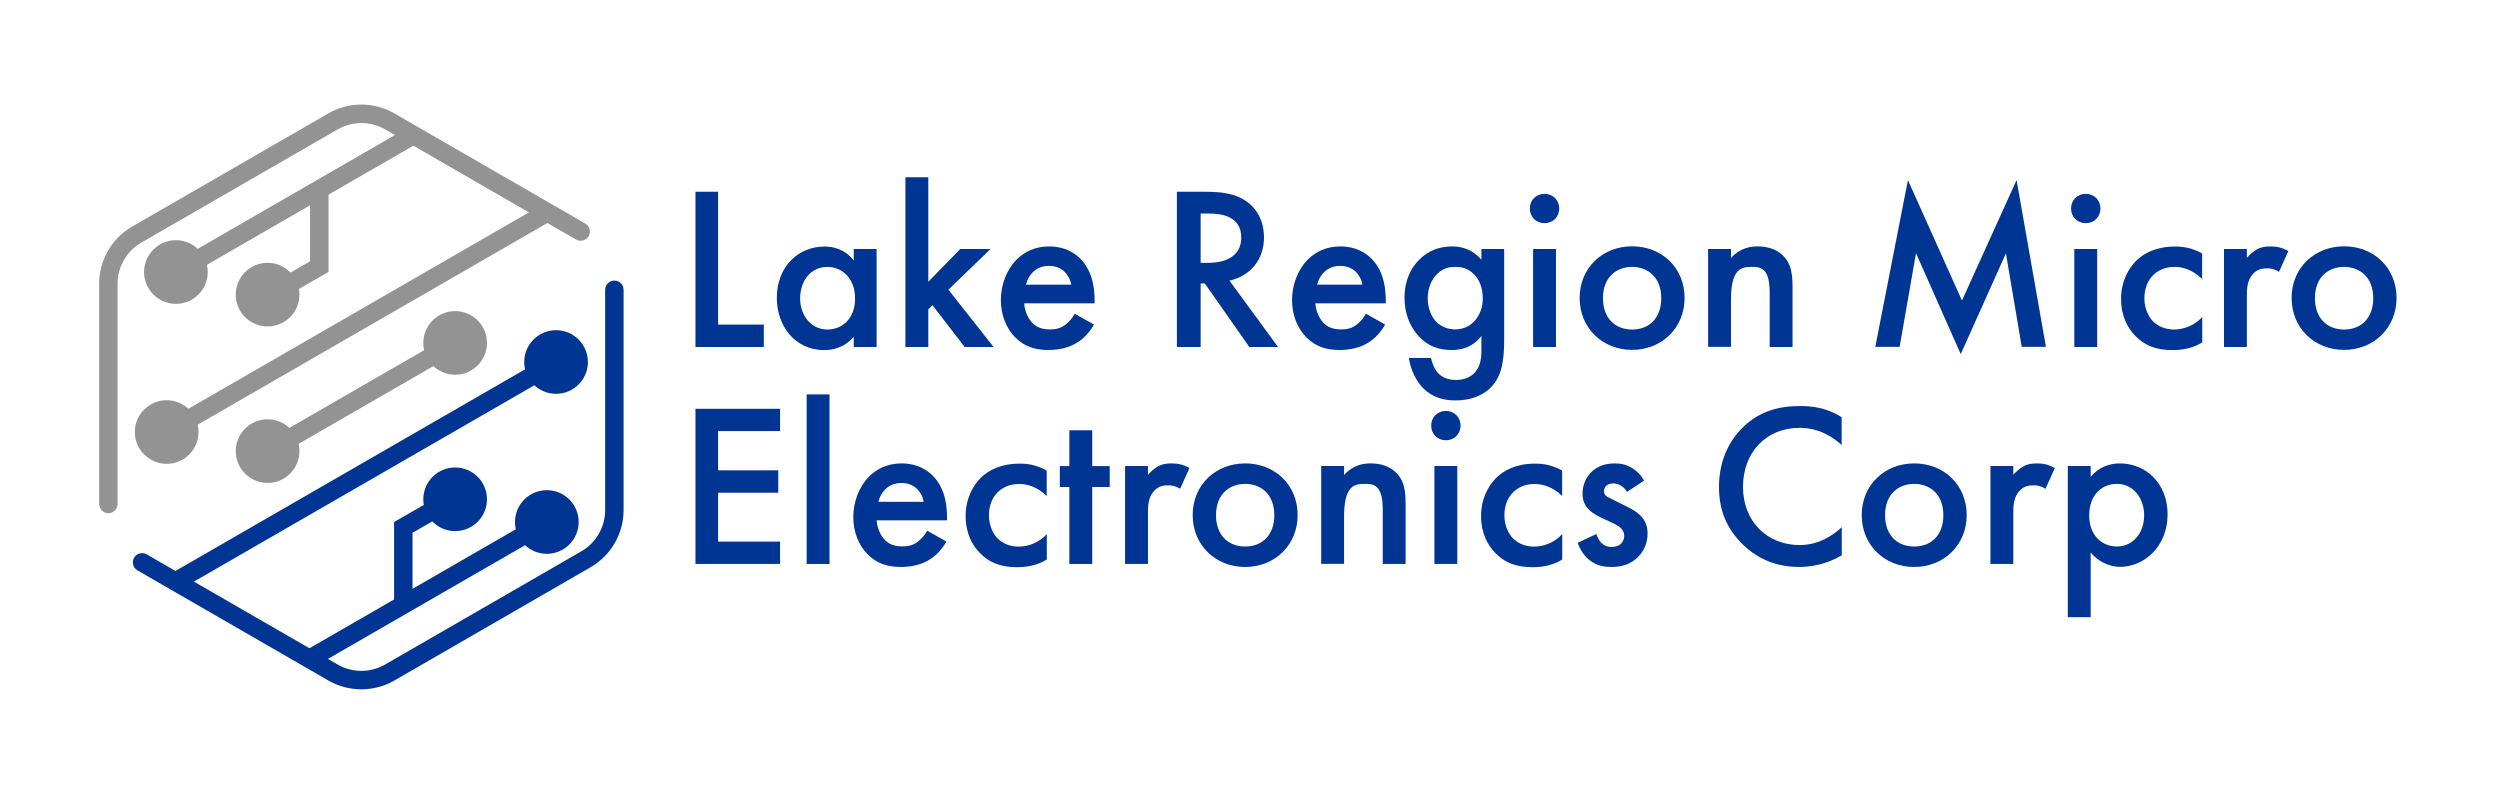 <svg width="1015" height="323" viewBox="0 0 1015 323" fill="none" xmlns="http://www.w3.org/2000/svg">
<path d="M43.997 208.365C41.946 208.365 40.252 206.673 40.252 204.623V115.168C40.252 105.634 45.379 96.769 53.627 92.002L133.339 46.027C141.587 41.26 151.841 41.26 160.089 46.027L237.617 90.755C239.4 91.779 240.024 94.096 238.999 95.878C237.974 97.66 235.655 98.283 233.872 97.259L156.344 52.531C150.414 49.101 143.014 49.101 137.084 52.531L57.371 98.506C51.442 101.936 47.742 108.352 47.742 115.168V204.623C47.742 206.673 46.048 208.365 43.997 208.365Z" fill="#939393"/>
<path d="M146.715 279.867C142.079 279.867 137.487 278.664 133.341 276.303L55.812 231.575C54.029 230.551 53.405 228.234 54.43 226.452C55.456 224.67 57.774 224.047 59.557 225.071L137.086 269.799C143.015 273.229 150.416 273.229 156.345 269.799L236.058 223.824C241.987 220.393 245.688 213.978 245.688 207.118V117.662C245.688 115.613 247.382 113.92 249.433 113.92C251.483 113.92 253.178 115.613 253.178 117.662V207.118C253.178 216.651 248.051 225.517 239.803 230.283L160.09 276.303C155.944 278.664 151.352 279.867 146.715 279.867Z" fill="#003594"/>
<path d="M174.992 140.555L114.717 175.316L118.461 181.798L178.736 147.038L174.992 140.555Z" fill="#939393"/>
<path d="M220.387 82.966L73.734 167.541L77.478 174.023L224.131 89.449L220.387 82.966Z" fill="#939393"/>
<path d="M165.981 51.583L77.519 102.599L81.262 109.081L169.725 58.065L165.981 51.583Z" fill="#939393"/>
<path d="M118.716 118.821L115.016 112.361L125.894 106.08V76.855H133.383V110.401L118.716 118.821Z" fill="#939393"/>
<path d="M71.415 119.622C76.498 119.622 80.599 115.524 80.599 110.445C80.599 105.367 76.498 101.268 71.415 101.268C66.333 101.268 62.231 105.367 62.231 110.445C62.231 115.524 66.333 119.622 71.415 119.622Z" fill="#939393"/>
<path d="M71.415 123.365C64.282 123.365 58.486 117.573 58.486 110.445C58.486 103.317 64.282 97.526 71.415 97.526C78.548 97.526 84.344 103.317 84.344 110.445C84.344 117.573 78.548 123.365 71.415 123.365ZM71.415 105.01C68.428 105.01 65.976 107.46 65.976 110.445C65.976 113.43 68.428 115.88 71.415 115.88C74.402 115.88 76.854 113.43 76.854 110.445C76.854 107.46 74.402 105.01 71.415 105.01Z" fill="#939393"/>
<path d="M108.642 128.8C113.724 128.8 117.826 124.701 117.826 119.623C117.826 114.544 113.724 110.445 108.642 110.445C103.56 110.445 99.458 114.544 99.458 119.623C99.458 124.701 103.56 128.8 108.642 128.8Z" fill="#939393"/>
<path d="M108.642 132.542C101.509 132.542 95.713 126.75 95.713 119.623C95.713 112.495 101.509 106.703 108.642 106.703C115.775 106.703 121.571 112.495 121.571 119.623C121.571 126.75 115.775 132.542 108.642 132.542ZM108.642 114.187C105.655 114.187 103.203 116.638 103.203 119.623C103.203 122.607 105.655 125.058 108.642 125.058C111.629 125.058 114.081 122.607 114.081 119.623C114.081 116.638 111.629 114.187 108.642 114.187Z" fill="#939393"/>
<path d="M67.67 184.576C72.753 184.576 76.854 180.478 76.854 175.399C76.854 170.32 72.753 166.222 67.67 166.222C62.588 166.222 58.486 170.32 58.486 175.399C58.486 180.478 62.588 184.576 67.67 184.576Z" fill="#939393"/>
<path d="M67.67 188.318C60.537 188.318 54.741 182.527 54.741 175.399C54.741 168.271 60.537 162.479 67.67 162.479C74.803 162.479 80.599 168.271 80.599 175.399C80.599 182.527 74.803 188.318 67.67 188.318ZM67.67 169.964C64.683 169.964 62.231 172.414 62.231 175.399C62.231 178.384 64.683 180.834 67.67 180.834C70.657 180.834 73.109 178.384 73.109 175.399C73.109 172.414 70.657 169.964 67.67 169.964Z" fill="#939393"/>
<path d="M215.958 148.346L69.306 232.92L73.049 239.403L219.702 154.829L215.958 148.346Z" fill="#003594"/>
<path d="M212.174 213.287L123.711 264.303L127.455 270.785L215.917 219.769L212.174 213.287Z" fill="#003594"/>
<path d="M167.489 245.475H159.999V211.93L174.667 203.51L178.411 210.014L167.489 216.295V245.475Z" fill="#003594"/>
<path d="M222.013 202.709C216.931 202.709 212.829 206.808 212.829 211.887C212.829 216.965 216.931 221.064 222.013 221.064C227.095 221.064 231.197 216.965 231.197 211.887C231.197 206.808 227.095 202.709 222.013 202.709Z" fill="#003594"/>
<path d="M222.013 224.85C214.88 224.85 209.084 219.058 209.084 211.93C209.084 204.802 214.88 199.011 222.013 199.011C229.146 199.011 234.942 204.802 234.942 211.93C234.942 219.058 229.146 224.85 222.013 224.85ZM222.013 206.451C219.026 206.451 216.574 208.901 216.574 211.886C216.574 214.87 219.026 217.321 222.013 217.321C225 217.321 227.452 214.87 227.452 211.886C227.452 208.901 225 206.451 222.013 206.451Z" fill="#003594"/>
<path d="M184.787 193.532C179.705 193.532 175.604 197.63 175.604 202.709C175.604 207.788 179.705 211.886 184.787 211.886C189.87 211.886 193.971 207.788 193.971 202.709C193.971 197.63 189.87 193.532 184.787 193.532Z" fill="#003594"/>
<path d="M184.787 215.628C177.654 215.628 171.858 209.837 171.858 202.709C171.858 195.581 177.654 189.79 184.787 189.79C191.92 189.79 197.716 195.581 197.716 202.709C197.716 209.837 191.92 215.628 184.787 215.628ZM184.787 197.274C181.8 197.274 179.348 199.724 179.348 202.709C179.348 205.694 181.8 208.144 184.787 208.144C187.774 208.144 190.226 205.694 190.226 202.709C190.226 199.724 187.774 197.274 184.787 197.274Z" fill="#003594"/>
<path d="M225.758 137.799C220.676 137.799 216.574 141.897 216.574 146.976C216.574 152.055 220.676 156.153 225.758 156.153C230.84 156.153 234.942 152.055 234.942 146.976C234.942 141.897 230.84 137.799 225.758 137.799Z" fill="#003594"/>
<path d="M225.758 159.895C218.625 159.895 212.829 154.104 212.829 146.976C212.829 139.848 218.625 134.057 225.758 134.057C232.891 134.057 238.687 139.848 238.687 146.976C238.687 154.104 232.891 159.895 225.758 159.895ZM225.758 141.541C222.771 141.541 220.319 143.991 220.319 146.976C220.319 149.961 222.771 152.411 225.758 152.411C228.745 152.411 231.197 149.961 231.197 146.976C231.197 143.991 228.745 141.541 225.758 141.541Z" fill="#003594"/>
<path d="M108.642 173.974C103.56 173.974 99.458 178.072 99.458 183.151C99.458 188.23 103.56 192.328 108.642 192.328C113.724 192.328 117.826 188.23 117.826 183.151C117.826 178.072 113.724 173.974 108.642 173.974Z" fill="#939393"/>
<path d="M108.642 196.07C101.509 196.07 95.713 190.279 95.713 183.151C95.713 176.023 101.509 170.231 108.642 170.231C115.775 170.231 121.571 176.023 121.571 183.151C121.571 190.279 115.775 196.07 108.642 196.07ZM108.642 177.716C105.655 177.716 103.203 180.166 103.203 183.151C103.203 186.136 105.655 188.586 108.642 188.586C111.629 188.586 114.081 186.136 114.081 183.151C114.081 180.166 111.629 177.716 108.642 177.716Z" fill="#939393"/>
<path d="M184.786 130.003C179.704 130.003 175.603 134.102 175.603 139.181C175.603 144.259 179.704 148.358 184.786 148.358C189.869 148.358 193.97 144.259 193.97 139.181C193.97 134.102 189.869 130.003 184.786 130.003Z" fill="#939393"/>
<path d="M184.786 152.144C177.653 152.144 171.857 146.353 171.857 139.225C171.857 132.097 177.653 126.306 184.786 126.306C191.919 126.306 197.715 132.097 197.715 139.225C197.715 146.353 191.919 152.144 184.786 152.144ZM184.786 133.79C181.799 133.79 179.347 136.24 179.347 139.225C179.347 142.21 181.799 144.66 184.786 144.66C187.773 144.66 190.225 142.21 190.225 139.225C190.225 136.24 187.773 133.79 184.786 133.79Z" fill="#939393"/>
<g clip-path="url(#clip0_185_177)">
<path d="M316.712 175.02H291.538V190.959H315.984V200.041H291.538V219.885H316.712V228.967H281.888V165.983H316.712V175.065V175.02Z" fill="#003594"/>
<path d="M336.786 160.125V228.967H327.5V160.125H336.786Z" fill="#003594"/>
<path d="M384.221 219.884C382.536 222.927 380.078 225.561 377.483 227.15C374.251 229.239 370.018 230.193 365.739 230.193C360.458 230.193 356.088 228.876 352.31 225.107C348.532 221.338 346.438 215.843 346.438 209.894C346.438 203.945 348.623 197.815 352.765 193.546C356.088 190.231 360.413 188.143 366.103 188.143C372.43 188.143 376.527 190.867 378.895 193.319C383.993 198.632 384.494 205.989 384.494 210.121V211.257H355.906C356.088 214.072 357.317 217.296 359.32 219.294C361.505 221.474 364.145 221.837 366.422 221.837C368.971 221.837 370.883 221.292 372.749 219.839C374.342 218.613 375.571 217.024 376.436 215.48L384.221 219.839V219.884ZM375.025 203.764C374.661 201.584 373.614 199.722 372.203 198.36C370.974 197.225 368.971 196.089 365.966 196.089C362.734 196.089 360.686 197.406 359.457 198.632C358.137 199.858 357.09 201.766 356.634 203.718H375.116L375.025 203.764Z" fill="#003594"/>
<path d="M425.009 201.403C420.73 197.271 416.587 196.499 413.719 196.499C409.349 196.499 406.618 198.315 404.933 199.995C403.249 201.675 401.519 204.718 401.519 209.168C401.519 213.618 403.34 216.933 405.116 218.704C407.21 220.702 410.123 221.928 413.537 221.928C417.315 221.928 421.777 220.43 425.009 216.842V227.151C422.732 228.558 419.045 230.284 412.9 230.284C406.254 230.284 401.519 228.377 397.741 224.426C394.919 221.474 392.051 216.752 392.051 209.486C392.051 202.22 395.192 197.044 398.105 194.092C401.246 190.959 406.254 188.234 414.083 188.234C417.133 188.234 420.73 188.688 424.963 191.049V201.448L425.009 201.403Z" fill="#003594"/>
<path d="M443.444 197.725V228.967H434.157V197.725H430.288V189.233H434.157V174.702H443.444V189.233H450.545V197.725H443.444Z" fill="#003594"/>
<path d="M456.782 189.187H466.069V192.774C467.116 191.548 468.618 190.231 469.938 189.459C471.759 188.415 473.534 188.143 475.628 188.143C477.904 188.143 480.363 188.506 482.912 190.05L479.133 198.451C477.039 197.134 475.355 197.043 474.399 197.043C472.396 197.043 470.439 197.315 468.618 199.223C466.069 201.947 466.069 205.716 466.069 208.396V228.967H456.782V189.187Z" fill="#003594"/>
<path d="M526.84 209.122C526.84 221.292 517.553 230.193 505.536 230.193C493.518 230.193 484.231 221.338 484.231 209.122C484.231 196.907 493.518 188.143 505.536 188.143C517.553 188.143 526.84 196.816 526.84 209.122ZM517.371 209.213C517.371 200.131 511.408 196.453 505.536 196.453C499.663 196.453 493.7 200.131 493.7 209.213C493.7 216.842 498.252 221.883 505.536 221.883C512.819 221.883 517.371 216.887 517.371 209.213Z" fill="#003594"/>
<path d="M536.4 189.187H545.687V192.865C549.647 188.415 554.199 188.143 556.476 188.143C563.85 188.143 566.991 191.821 568.22 193.546C569.722 195.726 570.678 198.451 570.678 204.581V228.967H561.392V206.852C561.392 196.725 557.614 196.453 554.108 196.453C549.92 196.453 545.687 197.043 545.687 209.849V228.921H536.4V189.142V189.187Z" fill="#003594"/>
<path d="M587.02 166.846C590.434 166.846 592.983 169.389 592.983 172.795C592.983 176.201 590.434 178.744 587.02 178.744C583.606 178.744 581.057 176.201 581.057 172.795C581.057 169.389 583.606 166.846 587.02 166.846ZM591.663 189.188V228.968H582.377V189.188H591.663Z" fill="#003594"/>
<path d="M634.273 201.403C629.994 197.271 625.852 196.499 622.984 196.499C618.614 196.499 615.882 198.315 614.198 199.996C612.514 201.676 610.784 204.718 610.784 209.169C610.784 213.619 612.605 216.934 614.38 218.705C616.474 220.703 619.388 221.929 622.802 221.929C626.58 221.929 631.041 220.43 634.273 216.843V227.151C631.997 228.559 628.31 230.284 622.164 230.284C615.518 230.284 610.784 228.377 607.006 224.427C604.183 221.475 601.315 216.752 601.315 209.486C601.315 202.221 604.456 197.044 607.37 194.092C610.511 190.959 615.518 188.234 623.348 188.234C626.398 188.234 629.994 188.688 634.228 191.05V201.449L634.273 201.403Z" fill="#003594"/>
<path d="M660.582 199.678C659.626 198.18 657.851 196.273 654.892 196.273C653.572 196.273 652.616 196.727 652.07 197.317C651.615 197.771 651.205 198.543 651.205 199.406C651.205 200.45 651.66 201.086 652.525 201.676C653.117 202.04 653.663 202.221 655.666 203.266L660.4 205.627C662.494 206.672 664.452 207.716 665.999 209.305C668.184 211.485 668.913 213.937 668.913 216.662C668.913 220.249 667.593 223.383 665.408 225.744C662.267 229.15 658.397 230.194 654.255 230.194C651.706 230.194 648.474 229.831 645.651 227.651C643.375 225.971 641.463 223.201 640.553 220.385L648.109 216.798C648.565 218.115 649.429 219.841 650.294 220.567C650.886 221.157 652.206 222.066 654.346 222.066C655.757 222.066 657.259 221.612 658.124 220.749C658.898 219.977 659.444 218.751 659.444 217.615C659.444 216.48 659.08 215.527 658.215 214.573C657.077 213.438 655.757 212.802 654.255 212.121L650.841 210.531C649.02 209.669 646.88 208.624 645.333 207.126C643.238 205.128 642.51 202.993 642.51 200.405C642.51 197.181 643.739 194.093 645.833 191.913C647.654 190.006 650.659 188.144 655.575 188.144C658.397 188.144 660.673 188.734 662.949 190.233C664.27 191.096 666.09 192.594 667.502 195.137L660.582 199.678Z" fill="#003594"/>
<path d="M747.757 180.696C740.747 174.384 734.238 173.703 730.641 173.703C716.894 173.703 707.653 183.829 707.653 197.679C707.653 211.53 717.303 221.293 730.732 221.293C738.289 221.293 744.161 217.433 747.757 214.027V225.471C741.43 229.24 734.784 230.193 730.414 230.193C718.942 230.193 711.75 225.017 708.063 221.52C700.688 214.618 697.911 206.58 697.911 197.725C697.911 186.1 702.736 178.062 708.063 173.067C714.572 166.937 722.174 164.848 730.869 164.848C736.65 164.848 742.249 165.892 747.712 169.389V180.741L747.757 180.696Z" fill="#003594"/>
<path d="M798.47 209.124C798.47 221.294 789.183 230.194 777.166 230.194C765.148 230.194 755.861 221.339 755.861 209.124C755.861 196.908 765.148 188.144 777.166 188.144C789.183 188.144 798.47 196.817 798.47 209.124ZM789.001 209.214C789.001 200.132 783.038 196.454 777.166 196.454C771.293 196.454 765.33 200.132 765.33 209.214C765.33 216.843 769.882 221.884 777.166 221.884C784.449 221.884 789.001 216.889 789.001 209.214Z" fill="#003594"/>
<path d="M808.12 189.187H817.407V192.774C818.454 191.548 819.956 190.231 821.276 189.459C823.051 188.415 824.872 188.143 826.966 188.143C829.242 188.143 831.7 188.506 834.25 190.05L830.471 198.451C828.377 197.134 826.693 197.043 825.737 197.043C823.734 197.043 821.777 197.315 819.956 199.223C817.407 201.947 817.407 205.716 817.407 208.396V228.967H808.12V189.187Z" fill="#003594"/>
<path d="M848.815 250.583H839.528V189.188H848.815V193.548C852.229 189.506 856.69 188.144 860.65 188.144C871.166 188.144 880.043 196.182 880.043 208.806C880.043 222.202 870.21 230.149 860.741 230.149C858.556 230.149 852.957 229.377 848.815 224.291V250.538V250.583ZM848.223 209.305C848.223 217.615 853.64 221.884 859.467 221.884C866.204 221.884 870.529 216.117 870.529 209.214C870.529 202.312 866.159 196.454 859.467 196.454C853.595 196.454 848.223 200.632 848.223 209.305Z" fill="#003594"/>
<path d="M291.538 77.841V131.788H310.111V140.871H281.888V77.841H291.538Z" fill="#003594"/>
<path d="M346.619 101.091H355.905V140.871H346.619V136.739C342.567 141.461 337.514 142.142 334.692 142.142C322.401 142.142 315.391 131.925 315.391 120.981C315.391 108.039 324.267 100.092 334.783 100.092C337.742 100.092 342.84 100.864 346.619 105.769V101.137V101.091ZM324.859 121.117C324.859 128.02 329.229 133.787 335.921 133.787C341.793 133.787 347.165 129.518 347.165 121.208C347.165 112.898 341.748 108.357 335.921 108.357C329.184 108.357 324.859 114.033 324.859 121.117Z" fill="#003594"/>
<path d="M376.892 71.983V114.396L389.866 101.091H402.157L385.04 117.62L403.386 140.871H391.641L378.576 123.887L376.892 125.567V140.871H367.605V71.983H376.892Z" fill="#003594"/>
<path d="M444.128 131.788C442.444 134.831 439.985 137.465 437.391 139.054C434.159 141.143 429.925 142.096 425.646 142.096C420.365 142.096 415.995 140.78 412.217 137.01C408.439 133.241 406.345 127.747 406.345 121.798C406.345 115.849 408.53 109.719 412.672 105.45C415.995 102.135 420.32 100.046 426.01 100.046C432.338 100.046 436.435 102.771 438.802 105.223C443.9 110.536 444.401 117.893 444.401 122.025V123.16H415.813C415.995 125.976 417.224 129.2 419.227 131.198C421.412 133.378 424.053 133.741 426.329 133.741C428.878 133.741 430.79 133.196 432.656 131.743C434.25 130.517 435.479 128.927 436.344 127.383L444.128 131.743V131.788ZM434.932 115.622C434.568 113.442 433.521 111.581 432.11 110.218C430.881 109.083 428.878 107.948 425.874 107.948C422.642 107.948 420.593 109.265 419.364 110.491C418.044 111.717 416.997 113.624 416.542 115.577H435.023L434.932 115.622Z" fill="#003594"/>
<path d="M489.058 77.841C496.706 77.841 501.668 78.794 505.719 81.519C512.639 86.151 513.185 93.598 513.185 96.368C513.185 105.45 507.586 112.035 499.164 113.942L518.875 140.871H507.222L489.149 115.077H487.465V140.871H477.814V77.841H489.058ZM487.465 106.722H490.515C493.155 106.722 503.944 106.449 503.944 96.414C503.944 87.559 495.522 86.696 490.788 86.696H487.465V106.722Z" fill="#003594"/>
<path d="M562.349 131.788C560.664 134.831 558.206 137.465 555.611 139.054C552.379 141.143 548.146 142.096 543.867 142.096C538.586 142.096 534.216 140.78 530.438 137.01C526.659 133.241 524.565 127.747 524.565 121.798C524.565 115.849 526.75 109.719 530.893 105.45C534.216 102.135 538.541 100.046 544.231 100.046C550.558 100.046 554.655 102.771 557.022 105.223C562.121 110.536 562.622 117.893 562.622 122.025V123.16H534.034C534.216 125.976 535.445 129.2 537.448 131.198C539.633 133.378 542.273 133.741 544.549 133.741C547.099 133.741 549.011 133.196 550.877 131.743C552.47 130.517 553.699 128.927 554.564 127.383L562.349 131.743V131.788ZM553.153 115.622C552.789 113.442 551.742 111.581 550.331 110.218C549.102 109.083 547.099 107.948 544.094 107.948C540.862 107.948 538.814 109.265 537.585 110.491C536.265 111.717 535.218 113.624 534.762 115.577H553.244L553.153 115.622Z" fill="#003594"/>
<path d="M601.406 101.091H610.693V137.646C610.693 147.001 609.646 153.722 604.183 158.308C601.634 160.397 597.446 162.577 590.936 162.577C586.293 162.577 581.65 161.441 577.871 157.672C574.958 154.721 572.682 150.134 571.999 145.321H581.012C581.376 147.5 582.515 150.043 583.926 151.542C585.064 152.768 587.34 154.266 591.118 154.266C594.896 154.266 597.264 152.768 598.402 151.633C601.452 148.681 601.452 144.549 601.452 141.597V136.42C597.173 141.824 591.983 142.096 589.343 142.096C584.244 142.096 579.965 140.689 576.187 136.693C572.591 132.924 570.224 127.52 570.224 120.935C570.224 113.67 572.955 108.674 576.096 105.541C580.056 101.5 584.791 100.046 589.616 100.046C593.576 100.046 598.037 101.363 601.452 105.45V101.091H601.406ZM583.698 110.99C581.331 113.17 579.647 116.848 579.647 121.117C579.647 125.068 581.149 128.973 583.607 131.107C585.291 132.606 587.886 133.741 590.708 133.741C593.531 133.741 596.217 132.878 598.493 130.517C601.224 127.611 601.998 124.205 601.998 121.162C601.998 116.712 600.587 113.397 598.22 111.172C595.943 108.901 593.394 108.357 590.754 108.357C588.114 108.357 585.838 109.038 583.744 110.99H583.698Z" fill="#003594"/>
<path d="M627.08 78.704C630.494 78.704 633.043 81.247 633.043 84.652C633.043 88.058 630.494 90.601 627.08 90.601C623.665 90.601 621.116 88.058 621.116 84.652C621.116 81.247 623.665 78.704 627.08 78.704ZM631.723 101.091V140.871H622.436V101.091H631.723Z" fill="#003594"/>
<path d="M683.937 120.981C683.937 133.151 674.65 142.051 662.632 142.051C650.615 142.051 641.328 133.196 641.328 120.981C641.328 108.765 650.615 100.001 662.632 100.001C674.65 100.001 683.937 108.674 683.937 120.981ZM674.468 121.117C674.468 112.035 668.505 108.357 662.632 108.357C656.76 108.357 650.797 112.035 650.797 121.117C650.797 128.746 655.349 133.786 662.632 133.786C669.916 133.786 674.468 128.791 674.468 121.117Z" fill="#003594"/>
<path d="M693.496 101.091H702.783V104.769C706.743 100.319 711.295 100.046 713.571 100.046C720.946 100.046 724.087 103.725 725.316 105.45C726.818 107.63 727.774 110.355 727.774 116.485V140.87H718.488V118.755C718.488 108.629 714.709 108.357 711.204 108.357C707.062 108.357 702.783 108.947 702.783 121.753V140.825H693.496V101.091Z" fill="#003594"/>
<path d="M761.369 140.825L774.616 73.118L796.557 122.025L818.727 73.118L830.653 140.825H820.821L814.402 102.862L796.057 143.777L777.894 102.771L771.247 140.825H761.415H761.369Z" fill="#003594"/>
<path d="M846.813 78.704C850.227 78.704 852.776 81.247 852.776 84.652C852.776 88.058 850.227 90.601 846.813 90.601C843.399 90.601 840.85 88.058 840.85 84.652C840.85 81.247 843.399 78.704 846.813 78.704ZM851.456 101.091V140.871H842.17V101.091H851.456Z" fill="#003594"/>
<path d="M894.066 113.261C889.787 109.129 885.644 108.357 882.822 108.357C878.452 108.357 875.72 110.173 874.036 111.854C872.352 113.534 870.622 116.576 870.622 121.027C870.622 125.477 872.443 128.792 874.218 130.563C876.312 132.561 879.225 133.787 882.64 133.787C886.418 133.787 890.879 132.288 894.111 128.701V139.009C891.835 140.417 888.148 142.142 882.002 142.142C875.356 142.142 870.622 140.235 866.844 136.284C864.021 133.333 861.153 128.61 861.153 121.344C861.153 114.079 864.294 108.902 867.208 105.95C870.349 102.817 875.356 100.092 883.186 100.092C886.236 100.092 889.832 100.546 894.066 102.908V113.307V113.261Z" fill="#003594"/>
<path d="M902.94 101.091H912.227V104.678C913.274 103.452 914.776 102.135 916.096 101.363C917.872 100.319 919.693 100.046 921.787 100.046C924.063 100.046 926.521 100.41 929.07 101.954L925.292 110.355C923.198 109.038 921.513 108.947 920.557 108.947C918.554 108.947 916.597 109.219 914.776 111.127C912.227 113.851 912.227 117.62 912.227 120.299V140.87H902.94V101.091Z" fill="#003594"/>
<path d="M973 120.981C973 133.151 963.714 142.051 951.696 142.051C939.678 142.051 930.392 133.196 930.392 120.981C930.392 108.765 939.678 100.001 951.696 100.001C963.714 100.001 973 108.674 973 120.981ZM963.531 121.117C963.531 112.035 957.568 108.357 951.696 108.357C945.823 108.357 939.86 112.035 939.86 121.117C939.86 128.746 944.412 133.786 951.696 133.786C958.979 133.786 963.531 128.791 963.531 121.117Z" fill="#003594"/>
</g>
<defs>
<clipPath id="clip0_185_177">
<rect width="691.112" height="178.599" fill="white" transform="translate(282.354 71.983)"/>
</clipPath>
</defs>
</svg>
